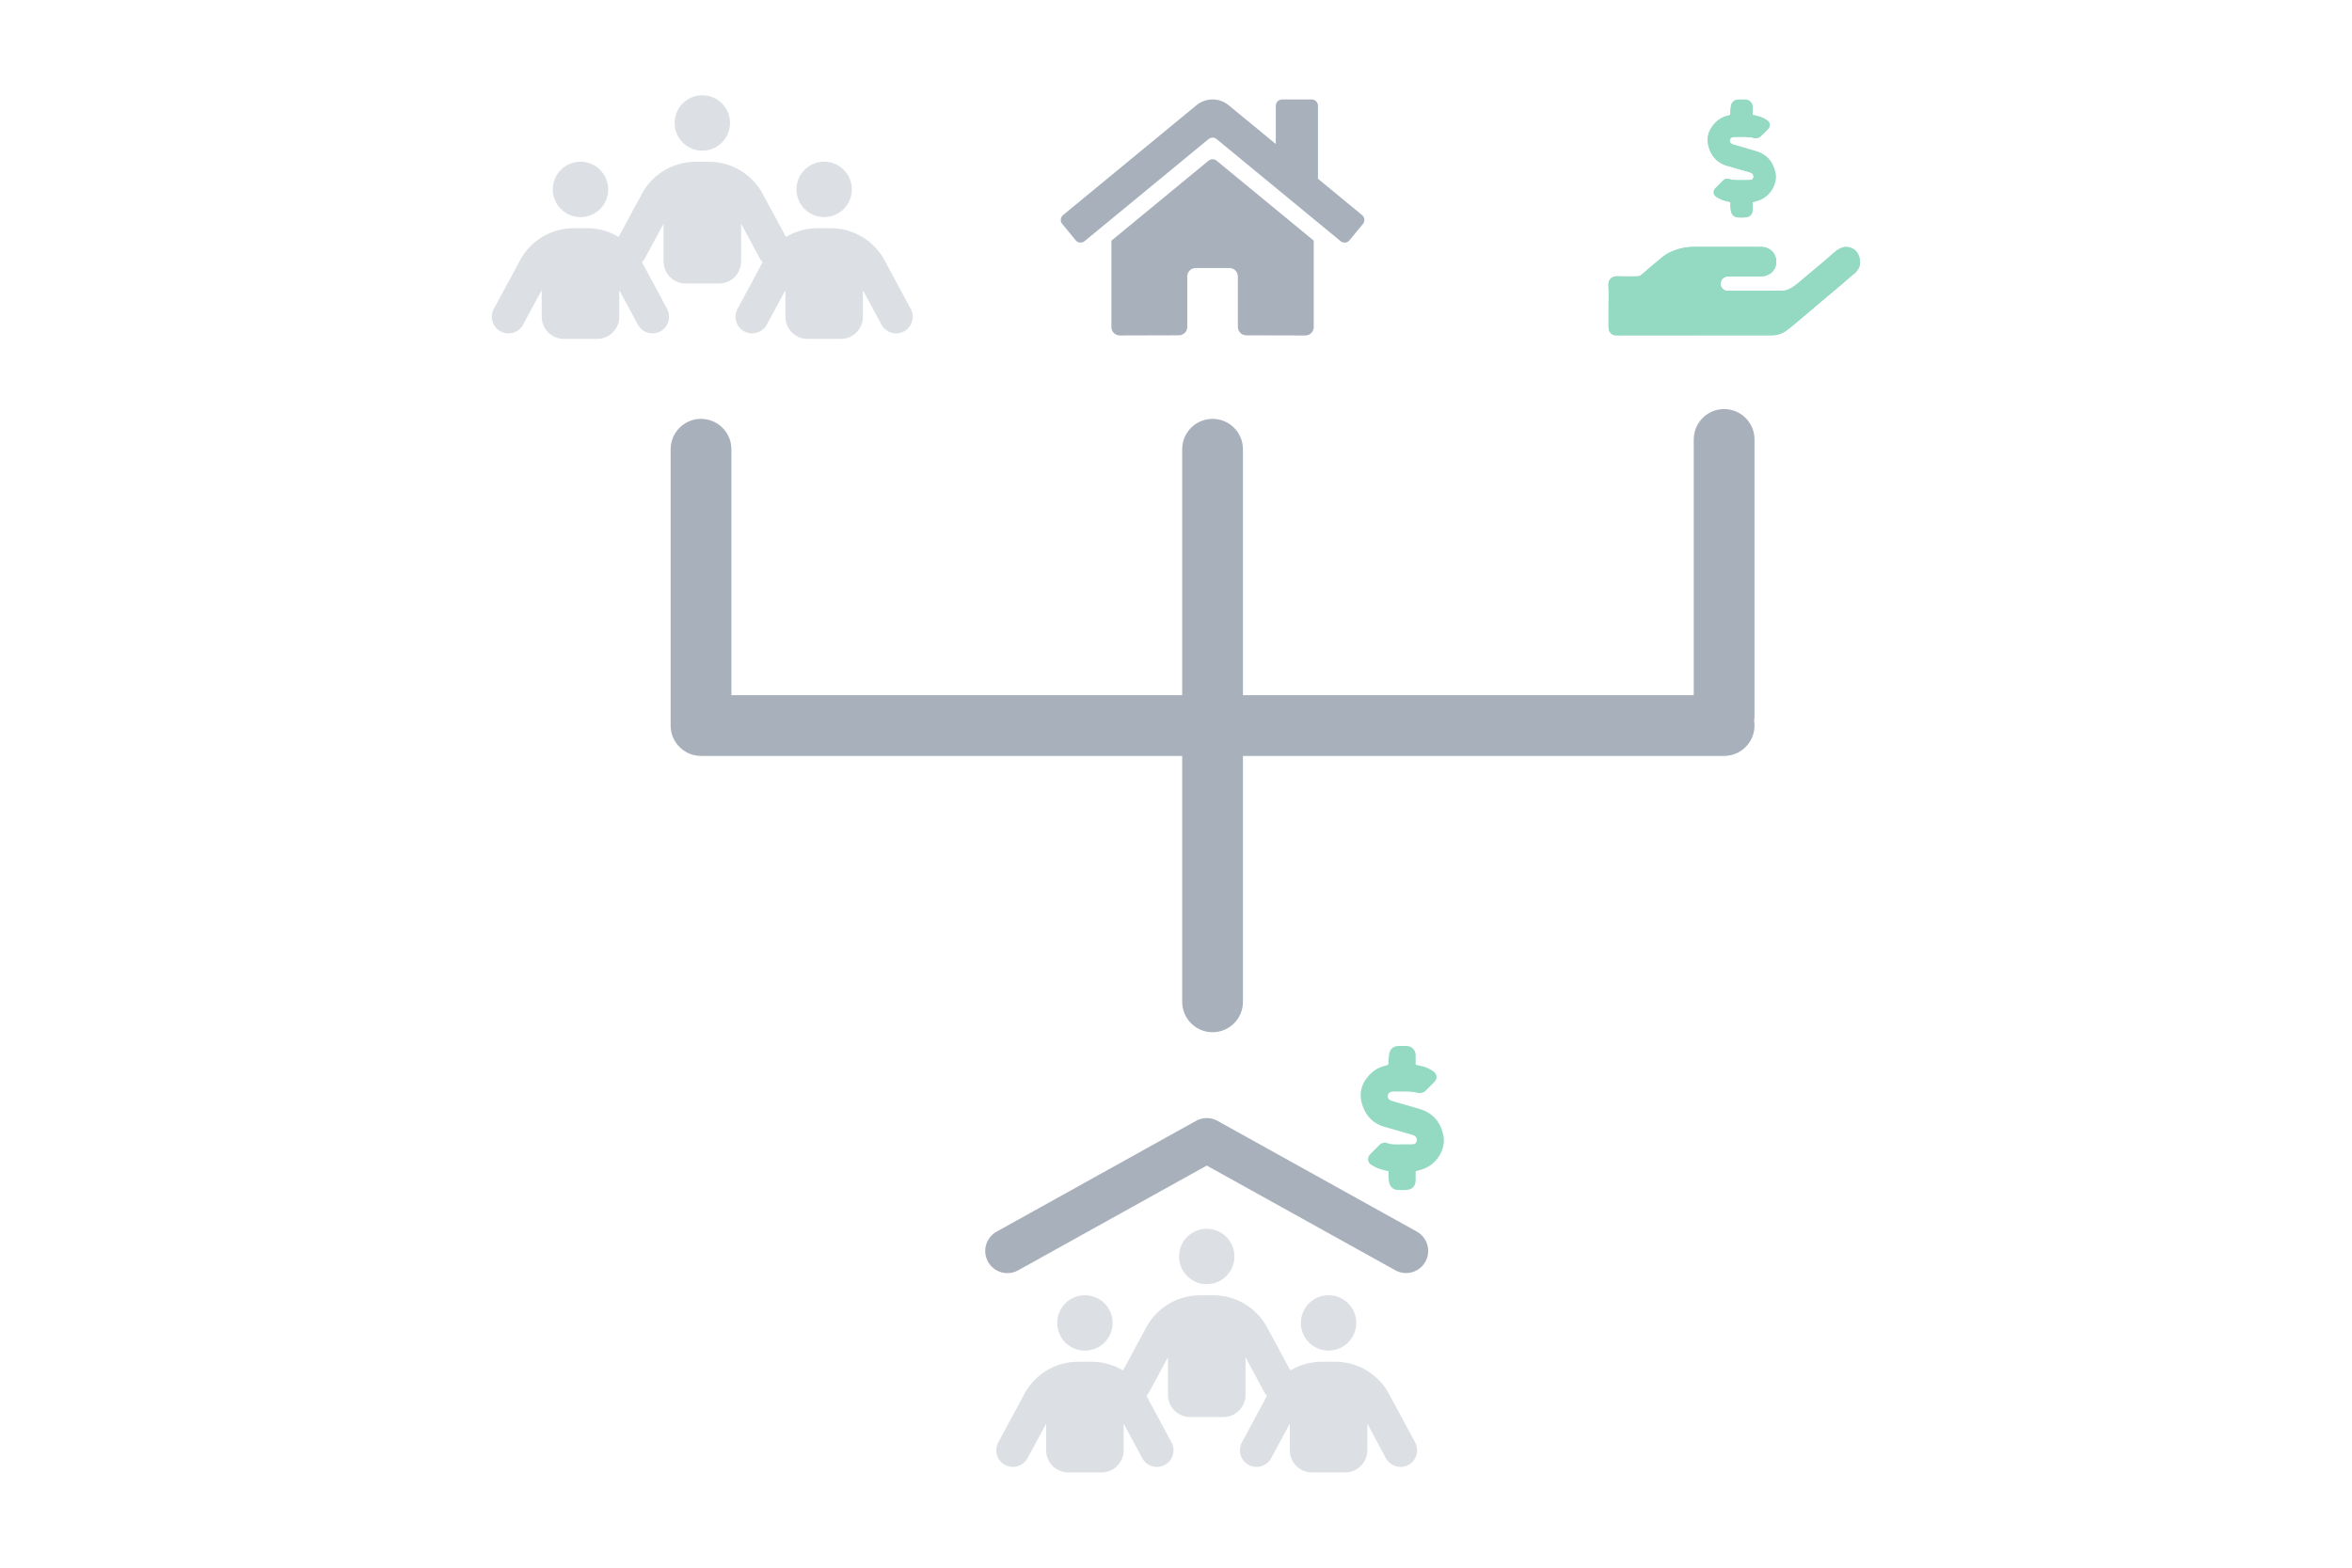 <?xml version="1.0" encoding="UTF-8"?>
<svg id="Layer_1" data-name="Layer 1" xmlns="http://www.w3.org/2000/svg" viewBox="0 0 1200 800">
  <defs>
    <style>
      .cls-1 {
        stroke: #a8b0bc;
        stroke-miterlimit: 10;
      }

      .cls-1, .cls-2 {
        fill: #a8b0bc;
      }

      .cls-3 {
        fill: #94dac3;
      }

      .cls-3, .cls-4, .cls-2 {
        stroke-width: 0px;
      }

      .cls-4 {
        fill: #dcdfe3;
      }
    </style>
  </defs>
  <g>
    <path class="cls-2" d="M621.16,571.97l101.71,56.51c5.44,3.04,7.42,9.92,4.38,15.36-3.04,5.44-9.92,7.42-15.36,4.38l-96.2-53.43-96.24,53.47c-5.44,3.04-12.33,1.06-15.36-4.38s-1.06-12.33,4.38-15.36l101.75-56.54c3.43-1.91,7.56-1.91,10.98,0h-.04Z"/>
    <path class="cls-4" d="M615.68,627.06c7.8,0,14.13,6.32,14.13,14.13s-6.32,14.13-14.13,14.13-14.13-6.32-14.13-14.13,6.32-14.13,14.13-14.13ZM553.53,660.97c7.8,0,14.13,6.32,14.13,14.13s-6.32,14.13-14.13,14.13-14.13-6.32-14.13-14.13,6.32-14.13,14.13-14.13ZM663.71,675.09c0-7.8,6.32-14.13,14.13-14.13s14.13,6.32,14.13,14.13-6.32,14.13-14.13,14.13-14.13-6.32-14.13-14.13ZM582.8,744.1l-9.5-17.62v13.6c0,6.25-5.05,11.3-11.3,11.3h-16.95c-6.25,0-11.3-5.05-11.3-11.3v-13.6l-9.5,17.62c-2.22,4.13-7.35,5.65-11.48,3.46-4.13-2.19-5.65-7.35-3.46-11.48l13.38-24.83c5.4-10.07,15.93-16.35,27.37-16.35h6.89c5.76,0,11.27,1.59,16.03,4.45l11.87-22c5.4-10.07,15.93-16.35,27.37-16.35h6.89c11.44,0,21.93,6.29,27.37,16.35l11.87,22c4.77-2.86,10.28-4.45,16.03-4.45h6.89c11.44,0,21.93,6.29,27.37,16.35l13.38,24.83c2.22,4.13.67,9.25-3.46,11.48-4.13,2.22-9.25.67-11.48-3.46l-9.46-17.62v13.6c0,6.25-5.05,11.3-11.3,11.3h-16.95c-6.25,0-11.3-5.05-11.3-11.3v-13.6l-9.5,17.62c-2.22,4.13-7.35,5.65-11.48,3.46-4.13-2.19-5.65-7.35-3.46-11.48l12.82-23.84c-.6-.6-1.13-1.27-1.52-2.05l-9.46-17.62v19.25c0,6.25-5.05,11.3-11.3,11.3h-16.95c-6.25,0-11.3-5.05-11.3-11.3v-19.25l-9.5,17.62c-.42.78-.92,1.45-1.52,2.05l12.82,23.84c2.22,4.13.67,9.25-3.46,11.48s-9.25.67-11.48-3.46h.04Z"/>
    <path class="cls-3" d="M722.28,597.74c0,1.59,0,3.02,0,4.44,0,3.46-2.01,4.82-4.69,5.05-1.49.13-2.99.09-4.49,0-2.23-.12-3.82-1.47-4.3-3.66-.23-1.05-.31-2.14-.38-3.21-.06-.87-.01-1.74-.01-2.67-1.03-.26-1.86-.51-2.72-.68-2.11-.4-3.97-1.39-5.8-2.42-2.24-1.25-2.57-3.77-.79-5.61,1.47-1.52,3.01-2.96,4.46-4.49,1.27-1.35,2.78-1.7,4.45-1.09,1.38.5,2.77.61,4.2.59,2.65-.03,5.31,0,7.96-.02,1.72-.02,2.42-.54,2.64-1.9.2-1.24-.4-2.34-1.83-2.8-2.51-.82-5.07-1.5-7.61-2.23-2.34-.67-4.69-1.33-7.04-2.01-5.41-1.57-9.08-5.11-10.99-10.31-2.17-5.89-1.17-11.29,3.15-15.99,2.32-2.53,5.09-4.24,8.48-4.92.39-.08.76-.27,1.36-.5.03-.72.03-1.51.09-2.3.09-1.14.14-2.3.38-3.42.5-2.36,2.2-3.75,4.6-3.82,1.43-.05,2.86-.05,4.29,0,2.68.09,4.52,2,4.59,4.72.04,1.56,0,3.12,0,4.84.93.22,1.76.46,2.61.61,2.38.44,4.52,1.47,6.47,2.83,1.92,1.33,2.1,3.6.51,5.3-1.44,1.54-2.95,3.02-4.47,4.47-1.27,1.21-2.71,1.56-4.49,1.06-1.48-.41-3.07-.51-4.61-.57-2.38-.09-4.76-.03-7.14-.02-1.94,0-2.93.71-3.12,2.18-.17,1.28.74,2.25,2.44,2.74,4.69,1.34,9.39,2.66,14.06,4.08,6.62,2.01,10.45,6.66,11.84,13.26.75,3.54,0,7.01-1.84,10.19-2.43,4.17-6.05,6.68-10.7,7.8-.45.11-.9.25-1.56.44Z"/>
  </g>
  <path class="cls-1" d="M894.66,224.25v141c0,.85-.07,1.69-.21,2.5.14.81.21,1.65.21,2.5,0,8.28-6.72,15-15,15h-246v126c0,8.28-6.72,15-15,15s-15-6.72-15-15v-126h-246c-8.28,0-15-6.72-15-15v-141c0-8.28,6.72-15,15-15s15,6.72,15,15v126h231v-126c0-8.28,6.72-15,15-15s15,6.72,15,15v126h231v-131c0-8.28,6.72-15,15-15s15,6.72,15,15Z"/>
  <path class="cls-4" d="M358.33,48.62c7.8,0,14.13,6.32,14.13,14.13s-6.32,14.13-14.13,14.13-14.13-6.32-14.13-14.13,6.32-14.13,14.13-14.13ZM296.17,82.53c7.8,0,14.13,6.32,14.13,14.13s-6.32,14.13-14.13,14.13-14.13-6.32-14.13-14.13,6.32-14.13,14.13-14.13ZM406.36,96.65c0-7.8,6.32-14.13,14.13-14.13s14.13,6.32,14.13,14.13-6.32,14.13-14.13,14.13-14.13-6.32-14.13-14.13ZM325.45,165.66l-9.5-17.62v13.6c0,6.25-5.05,11.3-11.3,11.3h-16.95c-6.25,0-11.3-5.05-11.3-11.3v-13.6l-9.5,17.62c-2.22,4.13-7.35,5.65-11.48,3.46-4.13-2.19-5.65-7.35-3.46-11.48l13.38-24.83c5.4-10.07,15.93-16.35,27.37-16.35h6.89c5.76,0,11.27,1.59,16.03,4.45l11.87-22c5.4-10.07,15.93-16.35,27.37-16.35h6.89c11.44,0,21.93,6.29,27.37,16.35l11.87,22c4.77-2.86,10.28-4.45,16.03-4.45h6.89c11.44,0,21.93,6.29,27.37,16.35l13.38,24.83c2.22,4.13.67,9.25-3.46,11.48-4.13,2.22-9.25.67-11.48-3.46l-9.46-17.62v13.6c0,6.25-5.05,11.3-11.3,11.3h-16.95c-6.25,0-11.3-5.05-11.3-11.3v-13.6l-9.5,17.62c-2.22,4.13-7.35,5.65-11.48,3.46-4.13-2.19-5.65-7.35-3.46-11.48l12.82-23.84c-.6-.6-1.13-1.27-1.52-2.05l-9.46-17.62v19.25c0,6.25-5.05,11.3-11.3,11.3h-16.95c-6.25,0-11.3-5.05-11.3-11.3v-19.25l-9.5,17.62c-.42.78-.92,1.45-1.52,2.05l12.82,23.84c2.22,4.13.67,9.25-3.46,11.48s-9.25.67-11.48-3.46h.04Z"/>
  <path class="cls-2" d="M616.61,81.99l-49.57,40.83v44.07c0,2.38,1.93,4.3,4.3,4.3l30.13-.08c2.37-.01,4.28-1.93,4.28-4.3v-25.73c0-2.38,1.93-4.3,4.3-4.3h17.21c2.38,0,4.3,1.93,4.3,4.3v25.72c0,2.38,1.91,4.31,4.29,4.32,0,0,0,0,.01,0l30.12.08c2.38,0,4.3-1.93,4.3-4.3v-44.1l-49.56-40.8c-1.2-.97-2.91-.97-4.11,0h0ZM694.92,109.75l-22.48-18.53v-37.24c0-1.78-1.44-3.23-3.23-3.23h-15.06c-1.78,0-3.23,1.44-3.23,3.23v19.52l-24.07-19.81c-4.76-3.92-11.64-3.92-16.4,0l-68.06,56.05c-1.37,1.14-1.57,3.17-.43,4.54,0,0,0,0,0,0l6.86,8.34c1.13,1.38,3.17,1.57,4.54.44,0,0,0,0,0,0l63.25-52.09c1.2-.97,2.91-.97,4.11,0l63.25,52.09c1.37,1.14,3.41.94,4.54-.43,0,0,0,0,0,0l6.86-8.34c1.13-1.38.93-3.41-.44-4.54,0,0,0,0-.01-.01h0Z"/>
  <g id="AVtEGQ.tif">
    <g>
      <path class="cls-3" d="M864.66,171.11h0c13.14,0,26.28,0,39.42-.01,2.57,0,5.02-.74,7.06-2.2,2.75-1.96,5.27-4.24,7.87-6.4,1.92-1.59,3.82-3.21,5.73-4.82,1.74-1.47,3.46-2.95,5.2-4.42,1.82-1.54,3.66-3.06,5.48-4.6,1.57-1.32,3.16-2.63,4.72-3.96,1.86-1.59,3.63-3.28,5.56-4.77,2.95-2.27,3.97-5.15,2.95-8.67-.74-2.53-2.3-4.33-5.04-5.02-2.53-.64-4.6.24-6.55,1.62-1.04.73-1.94,1.66-2.91,2.49-1.77,1.52-3.53,3.04-5.31,4.55-2.46,2.07-4.94,4.12-7.41,6.18-2,1.67-3.93,3.44-6.04,4.96-1.76,1.27-3.77,2.3-5.99,2.32-9.35.08-18.71.04-28.06.05-.11,0-.22,0-.33,0-2.18-.21-3.71-2.62-2.98-4.68.64-1.78,1.92-2.66,3.98-2.66,5.29-.01,10.58-.03,15.87.01,1.37.01,2.66-.17,3.9-.71,2.62-1.13,4.18-3.17,4.45-5.97.46-4.8-2.93-8.4-7.75-8.4-11.36,0-22.72.03-34.07-.02-3.33-.02-6.51.51-9.62,1.64-2.37.86-4.62,1.94-6.57,3.53-3.6,2.95-7.16,5.97-10.68,9.03-.74.65-1.45.88-2.39.87-3.34-.04-6.69.09-10.02-.05-2.5-.1-4.59,1.58-4.45,4.37.19,3.89.05,7.79.05,11.69,0,3.34.01,6.68,0,10.02,0,1.37.45,2.48,1.52,3.36.85.7,1.84.68,2.85.68,13.2,0,26.39,0,39.59,0ZM894.23,103.15c.54-.15.91-.27,1.28-.36,3.8-.91,6.77-2.97,8.75-6.38,1.51-2.6,2.12-5.44,1.51-8.34-1.14-5.41-4.28-9.21-9.69-10.85-3.82-1.16-7.67-2.24-11.51-3.34-1.4-.4-2.13-1.19-2-2.24.16-1.21.96-1.78,2.55-1.79,1.95,0,3.9-.06,5.84.02,1.27.05,2.57.13,3.77.47,1.46.41,2.64.13,3.67-.87,1.25-1.19,2.48-2.4,3.66-3.66,1.3-1.39,1.15-3.25-.42-4.34-1.6-1.11-3.35-1.95-5.3-2.32-.69-.13-1.38-.32-2.13-.5,0-1.41.03-2.69,0-3.96-.05-2.23-1.56-3.79-3.76-3.87-1.17-.04-2.34-.04-3.51,0-1.97.06-3.35,1.2-3.77,3.13-.19.91-.23,1.86-.31,2.8-.05.65-.05,1.3-.07,1.89-.49.18-.79.34-1.11.41-2.77.56-5.04,1.96-6.94,4.03-3.53,3.85-4.35,8.26-2.58,13.08,1.57,4.26,4.57,7.15,9,8.44,1.92.56,3.84,1.09,5.76,1.65,2.08.6,4.17,1.16,6.23,1.83,1.16.38,1.66,1.28,1.5,2.29-.18,1.11-.75,1.54-2.16,1.55-2.17.02-4.34,0-6.51.02-1.18.01-2.31-.08-3.44-.49-1.37-.5-2.6-.21-3.64.89-1.19,1.25-2.45,2.43-3.65,3.67-1.45,1.5-1.18,3.57.65,4.59,1.5.84,3.02,1.65,4.75,1.98.7.13,1.38.34,2.22.55,0,.76-.04,1.47.01,2.18.06.88.13,1.77.32,2.63.39,1.79,1.69,2.9,3.52,2.99,1.22.06,2.46.1,3.67,0,2.19-.19,3.83-1.31,3.83-4.14,0-1.17,0-2.33,0-3.64Z"/>
      <path class="cls-3" d="M864.66,171.11c-13.2,0-26.39,0-39.59,0-1.01,0-1.99.02-2.85-.68-1.07-.88-1.53-1.99-1.52-3.36.02-3.34,0-6.68,0-10.02,0-3.9.14-7.8-.05-11.69-.14-2.79,1.95-4.47,4.45-4.37,3.34.13,6.68.01,10.02.05.94,0,1.65-.23,2.39-.87,3.52-3.06,7.07-6.07,10.68-9.03,1.94-1.59,4.2-2.67,6.57-3.53,3.11-1.13,6.29-1.66,9.62-1.64,11.36.06,22.72.02,34.07.02,4.82,0,8.22,3.59,7.75,8.4-.27,2.8-1.83,4.84-4.45,5.97-1.24.53-2.53.72-3.9.71-5.29-.05-10.58-.03-15.87-.01-2.07,0-3.35.88-3.98,2.66-.73,2.05.8,4.46,2.98,4.68.11.01.22,0,.33,0,9.35,0,18.71.03,28.06-.05,2.22-.02,4.23-1.05,5.99-2.32,2.11-1.53,4.04-3.3,6.04-4.96,2.47-2.06,4.95-4.11,7.41-6.18,1.78-1.5,3.55-3.03,5.31-4.55.97-.83,1.87-1.75,2.91-2.49,1.95-1.38,4.02-2.26,6.55-1.62,2.74.69,4.3,2.49,5.04,5.02,1.02,3.52,0,6.4-2.95,8.67-1.93,1.49-3.7,3.19-5.56,4.77-1.56,1.33-3.14,2.64-4.72,3.96-1.83,1.53-3.66,3.06-5.48,4.6-1.74,1.47-3.46,2.95-5.2,4.42-1.91,1.61-3.81,3.23-5.73,4.82-2.6,2.16-5.13,4.44-7.87,6.4-2.04,1.46-4.49,2.2-7.06,2.2-13.14,0-26.28,0-39.42,0h0Z"/>
      <path class="cls-3" d="M894.23,103.15c0,1.3,0,2.47,0,3.64,0,2.83-1.64,3.94-3.83,4.14-1.22.11-2.45.07-3.67,0-1.82-.1-3.12-1.2-3.52-2.99-.19-.86-.25-1.75-.32-2.63-.05-.71-.01-1.42-.01-2.18-.84-.21-1.53-.42-2.22-.55-1.72-.33-3.25-1.14-4.75-1.98-1.83-1.03-2.1-3.09-.65-4.59,1.2-1.24,2.46-2.42,3.65-3.67,1.04-1.1,2.27-1.39,3.64-.89,1.13.41,2.26.5,3.44.49,2.17-.02,4.34,0,6.51-.02,1.41-.01,1.98-.44,2.16-1.55.16-1.01-.33-1.91-1.5-2.29-2.06-.67-4.15-1.23-6.23-1.83-1.92-.55-3.84-1.09-5.76-1.65-4.43-1.28-7.43-4.18-9-8.44-1.78-4.82-.95-9.24,2.58-13.08,1.9-2.07,4.17-3.47,6.94-4.03.32-.06.63-.22,1.11-.41.02-.59.02-1.24.07-1.89.08-.94.11-1.88.31-2.8.41-1.93,1.8-3.07,3.77-3.13,1.17-.04,2.34-.04,3.51,0,2.19.08,3.7,1.63,3.76,3.87.03,1.27,0,2.55,0,3.96.76.18,1.44.37,2.13.5,1.95.36,3.7,1.21,5.3,2.32,1.57,1.09,1.72,2.95.42,4.34-1.18,1.26-2.41,2.47-3.66,3.66-1.04.99-2.22,1.27-3.67.87-1.21-.34-2.51-.42-3.77-.47-1.95-.07-3.9-.03-5.84-.02-1.59,0-2.39.58-2.55,1.79-.14,1.05.6,1.84,2,2.24,3.84,1.1,7.68,2.18,11.51,3.34,5.42,1.64,8.55,5.45,9.69,10.85.61,2.9,0,5.74-1.51,8.34-1.99,3.41-4.95,5.47-8.75,6.38-.37.09-.74.21-1.28.36Z"/>
    </g>
  </g>
</svg>